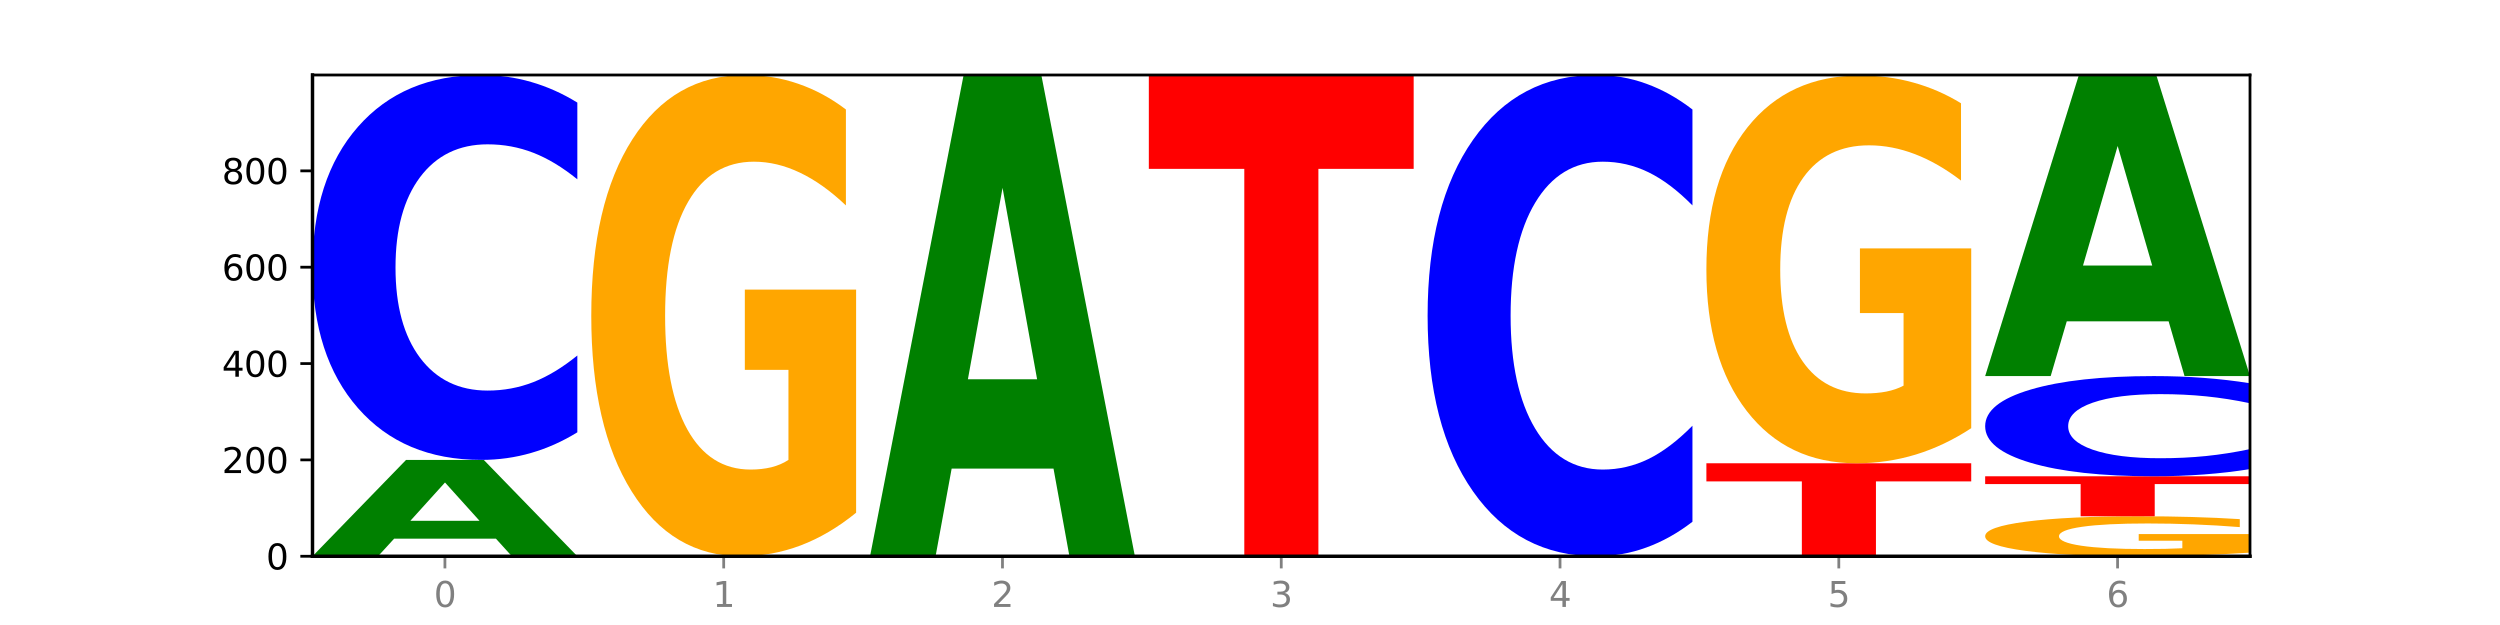 <?xml version="1.0" encoding="utf-8" standalone="no"?>
<!DOCTYPE svg PUBLIC "-//W3C//DTD SVG 1.1//EN"
  "http://www.w3.org/Graphics/SVG/1.1/DTD/svg11.dtd">
<svg xmlns:xlink="http://www.w3.org/1999/xlink" width="720pt" height="180pt" viewBox="0 0 720 180" xmlns="http://www.w3.org/2000/svg" version="1.1">
 <defs>
  <style type="text/css">*{stroke-linejoin: round; stroke-linecap: butt}</style>
 </defs>
 <g id="figure_1">
  <g id="patch_1">
   <path d="M 0 180 
L 720 180 
L 720 0 
L 0 0 
z
" style="fill: #ffffff"/>
  </g>
  <g id="axes_1">
   <g id="patch_2">
    <path d="M 90 160.2 
L 648 160.2 
L 648 21.6 
L 90 21.6 
z
" style="fill: #ffffff"/>
   </g>
   <g id="line2d_1">
    <path d="M 90 160.2 
L 648 160.2 
" clip-path="url(#p0ee744f509)" style="fill: none; stroke: #000000; stroke-width: 0.5; stroke-linecap: square"/>
   </g>
   <g id="patch_3">
    <path d="M 142.835 155.145 
L 113.501 155.145 
L 108.87 160.2 
L 90 160.2 
L 116.948 132.452 
L 139.326 132.452 
L 166.273 160.2 
L 147.419 160.2 
L 142.835 155.145 
z
M 118.18 149.995 
L 138.109 149.995 
L 128.16 138.958 
L 118.18 149.995 
z
" clip-path="url(#p0ee744f509)" style="fill: #008000"/>
   </g>
   <g id="patch_4">
    <path d="M 166.273 124.506 
Q 159.893 128.445 152.994 130.437 
Q 146.095 132.452 138.581 132.452 
Q 116.174 132.452 103.087 117.522 
Q 90 102.592 90 77.06 
Q 90 51.437 103.087 36.53 
Q 116.174 21.6 138.581 21.6 
Q 146.095 21.6 152.994 23.615 
Q 159.893 25.607 166.273 29.546 
L 166.273 51.643 
Q 159.836 46.422 153.59 43.995 
Q 147.344 41.568 140.445 41.568 
Q 128.069 41.568 120.978 51.025 
Q 113.906 60.459 113.906 77.06 
Q 113.906 93.593 120.978 103.05 
Q 128.069 112.485 140.445 112.485 
Q 147.344 112.485 153.59 110.057 
Q 159.836 107.607 166.273 102.386 
L 166.273 124.506 
z
" clip-path="url(#p0ee744f509)" style="fill: #0000ff"/>
   </g>
   <g id="patch_5">
    <path d="M 246.561 147.66 
Q 238.869 153.93 230.595 157.079 
Q 222.322 160.2 213.501 160.2 
Q 193.57 160.2 181.929 141.533 
Q 170.288 122.866 170.288 90.943 
Q 170.288 58.648 182.134 40.124 
Q 193.997 21.6 214.63 21.6 
Q 222.578 21.6 229.86 24.119 
Q 237.159 26.61 243.621 31.535 
L 243.621 59.163 
Q 236.954 52.836 230.356 49.715 
Q 223.758 46.566 217.125 46.566 
Q 204.852 46.566 198.202 58.075 
Q 191.553 69.556 191.553 90.943 
Q 191.553 112.129 197.963 123.696 
Q 204.373 135.234 216.168 135.234 
Q 219.382 135.234 222.134 134.576 
Q 224.886 133.889 227.074 132.457 
L 227.074 106.518 
L 214.51 106.518 
L 214.51 83.413 
L 246.561 83.413 
L 246.561 147.66 
z
" clip-path="url(#p0ee744f509)" style="fill: #ffa600"/>
   </g>
   <g id="patch_6">
    <path d="M 303.41 134.951 
L 274.077 134.951 
L 269.445 160.2 
L 250.576 160.2 
L 277.523 21.6 
L 299.901 21.6 
L 326.849 160.2 
L 307.995 160.2 
L 303.41 134.951 
z
M 278.755 109.228 
L 298.685 109.228 
L 288.736 54.096 
L 278.755 109.228 
z
" clip-path="url(#p0ee744f509)" style="fill: #008000"/>
   </g>
   <g id="patch_7">
    <path d="M 330.863 21.6 
L 407.137 21.6 
L 407.137 48.631 
L 379.696 48.631 
L 379.696 160.2 
L 358.357 160.2 
L 358.357 48.631 
L 330.863 48.631 
L 330.863 21.6 
z
" clip-path="url(#p0ee744f509)" style="fill: #ff0000"/>
   </g>
   <g id="patch_8">
    <path d="M 487.424 150.265 
Q 481.044 155.19 474.145 157.681 
Q 467.246 160.2 459.732 160.2 
Q 437.325 160.2 424.238 141.533 
Q 411.151 122.866 411.151 90.943 
Q 411.151 58.905 424.238 40.267 
Q 437.325 21.6 459.732 21.6 
Q 467.246 21.6 474.145 24.119 
Q 481.044 26.61 487.424 31.535 
L 487.424 59.163 
Q 480.987 52.635 474.741 49.601 
Q 468.495 46.566 461.596 46.566 
Q 449.221 46.566 442.129 58.39 
Q 435.057 70.186 435.057 90.943 
Q 435.057 111.614 442.129 123.439 
Q 449.221 135.234 461.596 135.234 
Q 468.495 135.234 474.741 132.199 
Q 480.987 129.136 487.424 122.608 
L 487.424 150.265 
z
" clip-path="url(#p0ee744f509)" style="fill: #0000ff"/>
   </g>
   <g id="patch_9">
    <path d="M 491.439 133.423 
L 567.712 133.423 
L 567.712 138.646 
L 540.272 138.646 
L 540.272 160.2 
L 518.933 160.2 
L 518.933 138.646 
L 491.439 138.646 
L 491.439 133.423 
z
" clip-path="url(#p0ee744f509)" style="fill: #ff0000"/>
   </g>
   <g id="patch_10">
    <path d="M 567.712 123.319 
Q 560.02 128.371 551.746 130.909 
Q 543.473 133.423 534.652 133.423 
Q 514.721 133.423 503.08 118.381 
Q 491.439 103.339 491.439 77.616 
Q 491.439 51.592 503.285 36.665 
Q 515.148 21.739 535.781 21.739 
Q 543.729 21.739 551.011 23.769 
Q 558.311 25.776 564.772 29.744 
L 564.772 52.007 
Q 558.105 46.909 551.507 44.394 
Q 544.909 41.856 538.276 41.856 
Q 526.003 41.856 519.353 51.131 
Q 512.704 60.382 512.704 77.616 
Q 512.704 94.688 519.114 104.008 
Q 525.524 113.306 537.319 113.306 
Q 540.533 113.306 543.285 112.775 
Q 546.037 112.222 548.225 111.068 
L 548.225 90.166 
L 535.661 90.166 
L 535.661 71.548 
L 567.712 71.548 
L 567.712 123.319 
z
" clip-path="url(#p0ee744f509)" style="fill: #ffa600"/>
   </g>
   <g id="patch_11">
    <path d="M 648 159.158 
Q 640.308 159.679 632.034 159.941 
Q 623.761 160.2 614.94 160.2 
Q 595.009 160.2 583.368 158.649 
Q 571.727 157.098 571.727 154.446 
Q 571.727 151.763 583.573 150.224 
Q 595.436 148.685 616.068 148.685 
Q 624.017 148.685 631.299 148.894 
Q 638.598 149.101 645.06 149.51 
L 645.06 151.806 
Q 638.393 151.28 631.795 151.021 
Q 625.197 150.759 618.564 150.759 
Q 606.291 150.759 599.641 151.715 
Q 592.992 152.669 592.992 154.446 
Q 592.992 156.206 599.402 157.167 
Q 605.812 158.126 617.607 158.126 
Q 620.821 158.126 623.573 158.071 
Q 626.325 158.014 628.513 157.895 
L 628.513 155.74 
L 615.949 155.74 
L 615.949 153.82 
L 648 153.82 
L 648 159.158 
z
" clip-path="url(#p0ee744f509)" style="fill: #ffa600"/>
   </g>
   <g id="patch_12">
    <path d="M 571.727 137.169 
L 648 137.169 
L 648 139.415 
L 620.559 139.415 
L 620.559 148.685 
L 599.221 148.685 
L 599.221 139.415 
L 571.727 139.415 
L 571.727 137.169 
z
" clip-path="url(#p0ee744f509)" style="fill: #ff0000"/>
   </g>
   <g id="patch_13">
    <path d="M 648 135.101 
Q 641.62 136.126 634.721 136.645 
Q 627.822 137.169 620.308 137.169 
Q 597.901 137.169 584.814 133.283 
Q 571.727 129.396 571.727 122.749 
Q 571.727 116.079 584.814 112.198 
Q 597.901 108.312 620.308 108.312 
Q 627.822 108.312 634.721 108.836 
Q 641.62 109.355 648 110.38 
L 648 116.133 
Q 641.562 114.774 635.317 114.142 
Q 629.071 113.51 622.172 113.51 
Q 609.796 113.51 602.705 115.972 
Q 595.633 118.428 595.633 122.749 
Q 595.633 127.053 602.705 129.515 
Q 609.796 131.971 622.172 131.971 
Q 629.071 131.971 635.317 131.339 
Q 641.562 130.702 648 129.342 
L 648 135.101 
z
" clip-path="url(#p0ee744f509)" style="fill: #0000ff"/>
   </g>
   <g id="patch_14">
    <path d="M 624.561 92.541 
L 595.228 92.541 
L 590.596 108.312 
L 571.727 108.312 
L 598.674 21.739 
L 621.052 21.739 
L 648 108.312 
L 629.146 108.312 
L 624.561 92.541 
z
M 599.906 76.473 
L 619.836 76.473 
L 609.887 42.037 
L 599.906 76.473 
z
" clip-path="url(#p0ee744f509)" style="fill: #008000"/>
   </g>
   <g id="matplotlib.axis_1">
    <g id="xtick_1">
     <g id="line2d_2">
      <defs>
       <path id="m0915b83bf1" d="M 0 0 
L 0 3.5 
" style="stroke: #808080; stroke-width: 0.8"/>
      </defs>
      <g>
       <use xlink:href="#m0915b83bf1" x="128.137" y="160.2" style="fill: #808080; stroke: #808080; stroke-width: 0.8"/>
      </g>
     </g>
     <g id="text_1">
      <!-- 0 -->
      <g style="fill: #808080" transform="translate(124.955 174.798) scale(0.1 -0.1)">
       <defs>
        <path id="DejaVuSans-30" d="M 2034 4250 
Q 1547 4250 1301 3770 
Q 1056 3291 1056 2328 
Q 1056 1369 1301 889 
Q 1547 409 2034 409 
Q 2525 409 2770 889 
Q 3016 1369 3016 2328 
Q 3016 3291 2770 3770 
Q 2525 4250 2034 4250 
z
M 2034 4750 
Q 2819 4750 3233 4129 
Q 3647 3509 3647 2328 
Q 3647 1150 3233 529 
Q 2819 -91 2034 -91 
Q 1250 -91 836 529 
Q 422 1150 422 2328 
Q 422 3509 836 4129 
Q 1250 4750 2034 4750 
z
" transform="scale(0.016)"/>
       </defs>
       <use xlink:href="#DejaVuSans-30"/>
      </g>
     </g>
    </g>
    <g id="xtick_2">
     <g id="line2d_3">
      <g>
       <use xlink:href="#m0915b83bf1" x="208.424" y="160.2" style="fill: #808080; stroke: #808080; stroke-width: 0.8"/>
      </g>
     </g>
     <g id="text_2">
      <!-- 1 -->
      <g style="fill: #808080" transform="translate(205.243 174.798) scale(0.1 -0.1)">
       <defs>
        <path id="DejaVuSans-31" d="M 794 531 
L 1825 531 
L 1825 4091 
L 703 3866 
L 703 4441 
L 1819 4666 
L 2450 4666 
L 2450 531 
L 3481 531 
L 3481 0 
L 794 0 
L 794 531 
z
" transform="scale(0.016)"/>
       </defs>
       <use xlink:href="#DejaVuSans-31"/>
      </g>
     </g>
    </g>
    <g id="xtick_3">
     <g id="line2d_4">
      <g>
       <use xlink:href="#m0915b83bf1" x="288.712" y="160.2" style="fill: #808080; stroke: #808080; stroke-width: 0.8"/>
      </g>
     </g>
     <g id="text_3">
      <!-- 2 -->
      <g style="fill: #808080" transform="translate(285.531 174.798) scale(0.1 -0.1)">
       <defs>
        <path id="DejaVuSans-32" d="M 1228 531 
L 3431 531 
L 3431 0 
L 469 0 
L 469 531 
Q 828 903 1448 1529 
Q 2069 2156 2228 2338 
Q 2531 2678 2651 2914 
Q 2772 3150 2772 3378 
Q 2772 3750 2511 3984 
Q 2250 4219 1831 4219 
Q 1534 4219 1204 4116 
Q 875 4013 500 3803 
L 500 4441 
Q 881 4594 1212 4672 
Q 1544 4750 1819 4750 
Q 2544 4750 2975 4387 
Q 3406 4025 3406 3419 
Q 3406 3131 3298 2873 
Q 3191 2616 2906 2266 
Q 2828 2175 2409 1742 
Q 1991 1309 1228 531 
z
" transform="scale(0.016)"/>
       </defs>
       <use xlink:href="#DejaVuSans-32"/>
      </g>
     </g>
    </g>
    <g id="xtick_4">
     <g id="line2d_5">
      <g>
       <use xlink:href="#m0915b83bf1" x="369" y="160.2" style="fill: #808080; stroke: #808080; stroke-width: 0.8"/>
      </g>
     </g>
     <g id="text_4">
      <!-- 3 -->
      <g style="fill: #808080" transform="translate(365.819 174.798) scale(0.1 -0.1)">
       <defs>
        <path id="DejaVuSans-33" d="M 2597 2516 
Q 3050 2419 3304 2112 
Q 3559 1806 3559 1356 
Q 3559 666 3084 287 
Q 2609 -91 1734 -91 
Q 1441 -91 1130 -33 
Q 819 25 488 141 
L 488 750 
Q 750 597 1062 519 
Q 1375 441 1716 441 
Q 2309 441 2620 675 
Q 2931 909 2931 1356 
Q 2931 1769 2642 2001 
Q 2353 2234 1838 2234 
L 1294 2234 
L 1294 2753 
L 1863 2753 
Q 2328 2753 2575 2939 
Q 2822 3125 2822 3475 
Q 2822 3834 2567 4026 
Q 2313 4219 1838 4219 
Q 1578 4219 1281 4162 
Q 984 4106 628 3988 
L 628 4550 
Q 988 4650 1302 4700 
Q 1616 4750 1894 4750 
Q 2613 4750 3031 4423 
Q 3450 4097 3450 3541 
Q 3450 3153 3228 2886 
Q 3006 2619 2597 2516 
z
" transform="scale(0.016)"/>
       </defs>
       <use xlink:href="#DejaVuSans-33"/>
      </g>
     </g>
    </g>
    <g id="xtick_5">
     <g id="line2d_6">
      <g>
       <use xlink:href="#m0915b83bf1" x="449.288" y="160.2" style="fill: #808080; stroke: #808080; stroke-width: 0.8"/>
      </g>
     </g>
     <g id="text_5">
      <!-- 4 -->
      <g style="fill: #808080" transform="translate(446.107 174.798) scale(0.1 -0.1)">
       <defs>
        <path id="DejaVuSans-34" d="M 2419 4116 
L 825 1625 
L 2419 1625 
L 2419 4116 
z
M 2253 4666 
L 3047 4666 
L 3047 1625 
L 3713 1625 
L 3713 1100 
L 3047 1100 
L 3047 0 
L 2419 0 
L 2419 1100 
L 313 1100 
L 313 1709 
L 2253 4666 
z
" transform="scale(0.016)"/>
       </defs>
       <use xlink:href="#DejaVuSans-34"/>
      </g>
     </g>
    </g>
    <g id="xtick_6">
     <g id="line2d_7">
      <g>
       <use xlink:href="#m0915b83bf1" x="529.576" y="160.2" style="fill: #808080; stroke: #808080; stroke-width: 0.8"/>
      </g>
     </g>
     <g id="text_6">
      <!-- 5 -->
      <g style="fill: #808080" transform="translate(526.394 174.798) scale(0.1 -0.1)">
       <defs>
        <path id="DejaVuSans-35" d="M 691 4666 
L 3169 4666 
L 3169 4134 
L 1269 4134 
L 1269 2991 
Q 1406 3038 1543 3061 
Q 1681 3084 1819 3084 
Q 2600 3084 3056 2656 
Q 3513 2228 3513 1497 
Q 3513 744 3044 326 
Q 2575 -91 1722 -91 
Q 1428 -91 1123 -41 
Q 819 9 494 109 
L 494 744 
Q 775 591 1075 516 
Q 1375 441 1709 441 
Q 2250 441 2565 725 
Q 2881 1009 2881 1497 
Q 2881 1984 2565 2268 
Q 2250 2553 1709 2553 
Q 1456 2553 1204 2497 
Q 953 2441 691 2322 
L 691 4666 
z
" transform="scale(0.016)"/>
       </defs>
       <use xlink:href="#DejaVuSans-35"/>
      </g>
     </g>
    </g>
    <g id="xtick_7">
     <g id="line2d_8">
      <g>
       <use xlink:href="#m0915b83bf1" x="609.863" y="160.2" style="fill: #808080; stroke: #808080; stroke-width: 0.8"/>
      </g>
     </g>
     <g id="text_7">
      <!-- 6 -->
      <g style="fill: #808080" transform="translate(606.682 174.798) scale(0.1 -0.1)">
       <defs>
        <path id="DejaVuSans-36" d="M 2113 2584 
Q 1688 2584 1439 2293 
Q 1191 2003 1191 1497 
Q 1191 994 1439 701 
Q 1688 409 2113 409 
Q 2538 409 2786 701 
Q 3034 994 3034 1497 
Q 3034 2003 2786 2293 
Q 2538 2584 2113 2584 
z
M 3366 4563 
L 3366 3988 
Q 3128 4100 2886 4159 
Q 2644 4219 2406 4219 
Q 1781 4219 1451 3797 
Q 1122 3375 1075 2522 
Q 1259 2794 1537 2939 
Q 1816 3084 2150 3084 
Q 2853 3084 3261 2657 
Q 3669 2231 3669 1497 
Q 3669 778 3244 343 
Q 2819 -91 2113 -91 
Q 1303 -91 875 529 
Q 447 1150 447 2328 
Q 447 3434 972 4092 
Q 1497 4750 2381 4750 
Q 2619 4750 2861 4703 
Q 3103 4656 3366 4563 
z
" transform="scale(0.016)"/>
       </defs>
       <use xlink:href="#DejaVuSans-36"/>
      </g>
     </g>
    </g>
   </g>
   <g id="matplotlib.axis_2">
    <g id="ytick_1">
     <g id="line2d_9">
      <defs>
       <path id="m9175bc8750" d="M 0 0 
L -3.5 0 
" style="stroke: #000000; stroke-width: 0.8"/>
      </defs>
      <g>
       <use xlink:href="#m9175bc8750" x="90" y="160.2" style="stroke: #000000; stroke-width: 0.8"/>
      </g>
     </g>
     <g id="text_8">
      <!-- 0 -->
      <g transform="translate(76.638 163.999) scale(0.1 -0.1)">
       <use xlink:href="#DejaVuSans-30"/>
      </g>
     </g>
    </g>
    <g id="ytick_2">
     <g id="line2d_10">
      <g>
       <use xlink:href="#m9175bc8750" x="90" y="132.452" style="stroke: #000000; stroke-width: 0.8"/>
      </g>
     </g>
     <g id="text_9">
      <!-- 200 -->
      <g transform="translate(63.913 136.251) scale(0.1 -0.1)">
       <use xlink:href="#DejaVuSans-32"/>
       <use xlink:href="#DejaVuSans-30" x="63.623"/>
       <use xlink:href="#DejaVuSans-30" x="127.246"/>
      </g>
     </g>
    </g>
    <g id="ytick_3">
     <g id="line2d_11">
      <g>
       <use xlink:href="#m9175bc8750" x="90" y="104.705" style="stroke: #000000; stroke-width: 0.8"/>
      </g>
     </g>
     <g id="text_10">
      <!-- 400 -->
      <g transform="translate(63.913 108.504) scale(0.1 -0.1)">
       <use xlink:href="#DejaVuSans-34"/>
       <use xlink:href="#DejaVuSans-30" x="63.623"/>
       <use xlink:href="#DejaVuSans-30" x="127.246"/>
      </g>
     </g>
    </g>
    <g id="ytick_4">
     <g id="line2d_12">
      <g>
       <use xlink:href="#m9175bc8750" x="90" y="76.957" style="stroke: #000000; stroke-width: 0.8"/>
      </g>
     </g>
     <g id="text_11">
      <!-- 600 -->
      <g transform="translate(63.913 80.756) scale(0.1 -0.1)">
       <use xlink:href="#DejaVuSans-36"/>
       <use xlink:href="#DejaVuSans-30" x="63.623"/>
       <use xlink:href="#DejaVuSans-30" x="127.246"/>
      </g>
     </g>
    </g>
    <g id="ytick_5">
     <g id="line2d_13">
      <g>
       <use xlink:href="#m9175bc8750" x="90" y="49.209" style="stroke: #000000; stroke-width: 0.8"/>
      </g>
     </g>
     <g id="text_12">
      <!-- 800 -->
      <g transform="translate(63.913 53.008) scale(0.1 -0.1)">
       <defs>
        <path id="DejaVuSans-38" d="M 2034 2216 
Q 1584 2216 1326 1975 
Q 1069 1734 1069 1313 
Q 1069 891 1326 650 
Q 1584 409 2034 409 
Q 2484 409 2743 651 
Q 3003 894 3003 1313 
Q 3003 1734 2745 1975 
Q 2488 2216 2034 2216 
z
M 1403 2484 
Q 997 2584 770 2862 
Q 544 3141 544 3541 
Q 544 4100 942 4425 
Q 1341 4750 2034 4750 
Q 2731 4750 3128 4425 
Q 3525 4100 3525 3541 
Q 3525 3141 3298 2862 
Q 3072 2584 2669 2484 
Q 3125 2378 3379 2068 
Q 3634 1759 3634 1313 
Q 3634 634 3220 271 
Q 2806 -91 2034 -91 
Q 1263 -91 848 271 
Q 434 634 434 1313 
Q 434 1759 690 2068 
Q 947 2378 1403 2484 
z
M 1172 3481 
Q 1172 3119 1398 2916 
Q 1625 2713 2034 2713 
Q 2441 2713 2670 2916 
Q 2900 3119 2900 3481 
Q 2900 3844 2670 4047 
Q 2441 4250 2034 4250 
Q 1625 4250 1398 4047 
Q 1172 3844 1172 3481 
z
" transform="scale(0.016)"/>
       </defs>
       <use xlink:href="#DejaVuSans-38"/>
       <use xlink:href="#DejaVuSans-30" x="63.623"/>
       <use xlink:href="#DejaVuSans-30" x="127.246"/>
      </g>
     </g>
    </g>
   </g>
   <g id="patch_15">
    <path d="M 90 160.2 
L 90 21.6 
" style="fill: none; stroke: #000000; stroke-linejoin: miter; stroke-linecap: square"/>
   </g>
   <g id="patch_16">
    <path d="M 648 160.2 
L 648 21.6 
" style="fill: none; stroke: #000000; stroke-width: 0.8; stroke-linejoin: miter; stroke-linecap: square"/>
   </g>
   <g id="patch_17">
    <path d="M 90 160.2 
L 648 160.2 
" style="fill: none; stroke: #000000; stroke-linejoin: miter; stroke-linecap: square"/>
   </g>
   <g id="patch_18">
    <path d="M 90 21.6 
L 648 21.6 
" style="fill: none; stroke: #000000; stroke-width: 0.8; stroke-linejoin: miter; stroke-linecap: square"/>
   </g>
  </g>
 </g>
 <defs>
  <clipPath id="p0ee744f509">
   <rect x="90" y="21.6" width="558" height="138.6"/>
  </clipPath>
 </defs>
</svg>
